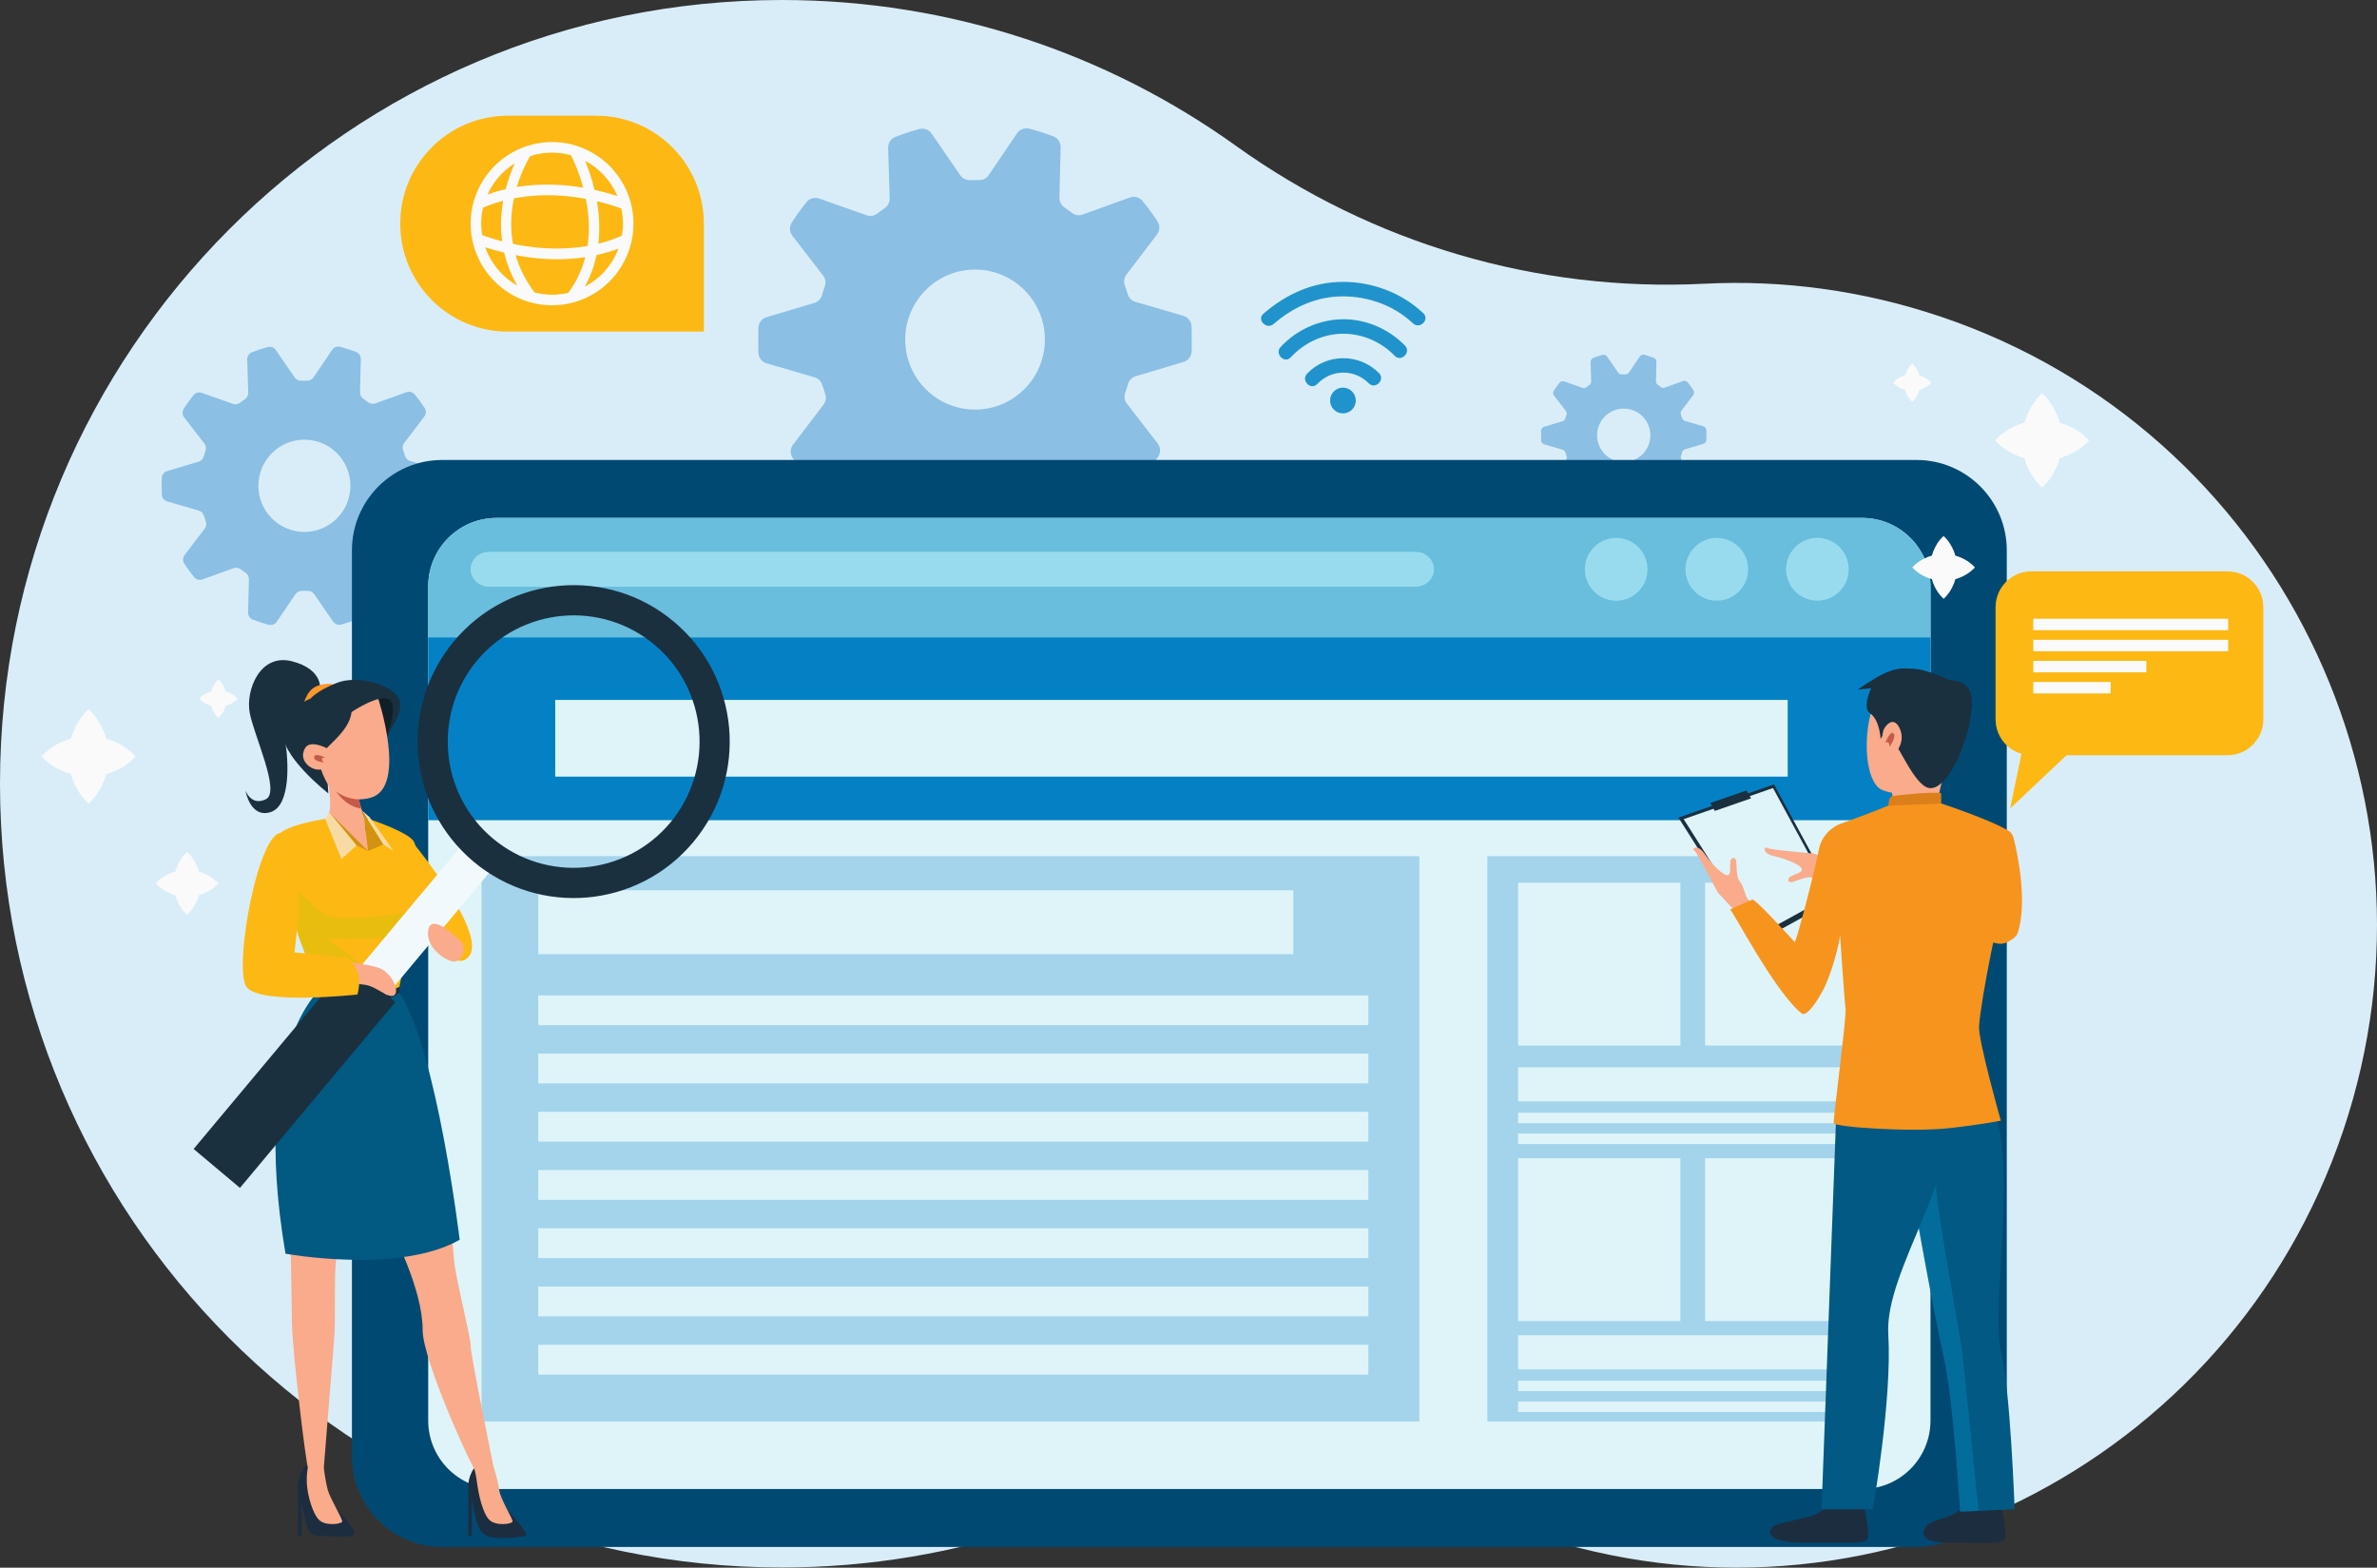 <svg width="370" height="244" viewBox="0 0 370 244" fill="none" xmlns="http://www.w3.org/2000/svg">
<rect x="0" y="0" width="370" height="244" fill="#333333" stroke="none"/>
<g clip-path="url(#clip0_60_605)">
<path d="M302.163 49.313C289.924 45.171 277.442 43.543 265.278 44.161C239.263 45.476 213.589 37.905 192.4 22.709C172.469 8.412 148.053 0 121.681 0C54.48 0 0 54.617 0 121.986C0 189.354 54.48 243.971 121.681 243.971C135.482 243.971 148.744 241.667 161.11 237.422C185.732 228.973 212.454 229.534 236.985 238.238C237.445 238.403 237.906 238.56 238.37 238.716C290.545 256.377 347.118 228.289 364.734 175.988C382.35 123.684 354.333 66.969 302.163 49.309V49.313Z" fill="#D9EDF8"/>
<path d="M265.615 66.977C265.607 66.684 265.409 66.428 265.13 66.346L262.281 65.513C262.063 65.448 261.89 65.279 261.824 65.06C261.771 64.879 261.713 64.702 261.652 64.528C261.574 64.314 261.611 64.071 261.75 63.89L263.563 61.512C263.736 61.285 263.748 60.972 263.592 60.733C263.321 60.308 263.021 59.904 262.704 59.517C262.523 59.298 262.223 59.212 261.956 59.311L259.144 60.325C258.93 60.403 258.688 60.366 258.507 60.226C258.359 60.114 258.211 60.003 258.054 59.9C257.865 59.772 257.754 59.554 257.763 59.327L257.837 56.331C257.845 56.047 257.672 55.787 257.405 55.684C256.94 55.503 256.463 55.35 255.974 55.222C255.699 55.152 255.407 55.259 255.247 55.494L253.561 57.98C253.434 58.165 253.224 58.276 252.998 58.276C252.821 58.276 252.611 58.276 252.435 58.276C252.208 58.276 251.999 58.169 251.871 57.984L250.169 55.507C250.009 55.272 249.717 55.165 249.442 55.239C248.952 55.367 248.48 55.527 248.015 55.709C247.752 55.812 247.579 56.071 247.588 56.36L247.682 59.356C247.69 59.583 247.579 59.801 247.394 59.933C247.242 60.04 247.09 60.147 246.946 60.263C246.765 60.403 246.527 60.44 246.309 60.366L243.493 59.373C243.226 59.278 242.926 59.364 242.745 59.583C242.428 59.97 242.136 60.378 241.865 60.803C241.713 61.042 241.725 61.355 241.898 61.582L243.727 63.947C243.867 64.129 243.908 64.368 243.83 64.582C243.768 64.759 243.711 64.936 243.661 65.114C243.6 65.332 243.427 65.505 243.209 65.571L240.364 66.42C240.085 66.503 239.887 66.762 239.883 67.055C239.875 67.492 239.875 68.085 239.883 68.526C239.892 68.819 240.089 69.074 240.368 69.157L243.217 69.989C243.435 70.055 243.608 70.224 243.674 70.443C243.727 70.624 243.785 70.801 243.846 70.974C243.925 71.189 243.888 71.432 243.748 71.613L241.935 73.991C241.762 74.218 241.75 74.531 241.906 74.77C242.177 75.195 242.473 75.599 242.794 75.986C242.975 76.204 243.275 76.291 243.542 76.192L246.354 75.178C246.568 75.1 246.811 75.137 246.991 75.277C247.139 75.388 247.287 75.5 247.444 75.603C247.633 75.731 247.744 75.949 247.736 76.176L247.662 79.172C247.653 79.456 247.826 79.716 248.093 79.819C248.558 80 249.035 80.153 249.524 80.281C249.799 80.351 250.091 80.243 250.252 80.008L251.937 77.523C252.065 77.338 252.274 77.227 252.5 77.227C252.677 77.227 252.887 77.227 253.064 77.227C253.29 77.227 253.499 77.334 253.627 77.519L255.329 79.996C255.489 80.231 255.781 80.338 256.056 80.264C256.546 80.136 257.018 79.975 257.483 79.794C257.746 79.691 257.919 79.431 257.911 79.143L257.816 76.147C257.808 75.92 257.919 75.702 258.104 75.57C258.256 75.463 258.408 75.355 258.552 75.24C258.733 75.1 258.971 75.063 259.189 75.137L262.005 76.13C262.272 76.225 262.573 76.138 262.753 75.92C263.07 75.533 263.362 75.125 263.633 74.7C263.785 74.461 263.773 74.148 263.6 73.921L261.771 71.555C261.631 71.374 261.59 71.135 261.668 70.921C261.73 70.744 261.787 70.566 261.837 70.389C261.898 70.171 262.071 69.998 262.289 69.932L265.134 69.083C265.413 69 265.611 68.741 265.615 68.448C265.623 68.011 265.623 67.418 265.615 66.977ZM252.747 71.914C250.457 71.914 248.599 70.051 248.599 67.756C248.599 65.46 250.457 63.597 252.747 63.597C255.037 63.597 256.895 65.46 256.895 67.756C256.895 70.051 255.037 71.914 252.747 71.914Z" fill="#8BBFE4"/>
<path d="M185.481 50.813C185.46 50.042 184.947 49.374 184.211 49.16L176.741 46.98C176.165 46.811 175.713 46.366 175.544 45.793C175.405 45.323 175.253 44.857 175.088 44.4C174.883 43.835 174.985 43.205 175.347 42.731L180.095 36.499C180.548 35.906 180.581 35.09 180.174 34.459C179.458 33.35 178.681 32.291 177.847 31.277C177.37 30.7 176.589 30.482 175.886 30.737L168.523 33.392C167.959 33.593 167.33 33.499 166.858 33.132C166.471 32.835 166.081 32.551 165.678 32.279C165.184 31.941 164.897 31.376 164.909 30.774L165.098 22.923C165.115 22.177 164.662 21.497 163.968 21.229C162.751 20.759 161.501 20.355 160.222 20.026C159.499 19.84 158.738 20.125 158.319 20.743L153.899 27.259C153.566 27.749 153.016 28.038 152.428 28.034C151.963 28.034 151.416 28.034 150.948 28.034C150.36 28.042 149.805 27.753 149.472 27.271L145.007 20.788C144.584 20.174 143.819 19.89 143.1 20.083C141.821 20.421 140.575 20.834 139.363 21.316C138.668 21.592 138.22 22.272 138.244 23.018L138.487 30.865C138.507 31.463 138.22 32.031 137.73 32.373C137.332 32.65 136.937 32.938 136.555 33.235C136.082 33.602 135.453 33.705 134.89 33.503L127.506 30.898C126.803 30.651 126.022 30.873 125.549 31.45C124.723 32.468 123.95 33.536 123.243 34.648C122.84 35.279 122.877 36.095 123.333 36.689L128.123 42.887C128.489 43.361 128.591 43.988 128.394 44.552C128.234 45.01 128.082 45.475 127.946 45.949C127.782 46.526 127.329 46.976 126.758 47.149L119.304 49.378C118.569 49.597 118.059 50.273 118.042 51.044C118.022 52.185 118.026 53.743 118.055 54.893C118.075 55.664 118.589 56.331 119.325 56.546L126.795 58.726C127.37 58.895 127.823 59.34 127.991 59.917C128.131 60.387 128.283 60.852 128.448 61.31C128.653 61.874 128.55 62.505 128.189 62.979L123.44 69.211C122.988 69.804 122.955 70.62 123.362 71.251C124.077 72.359 124.854 73.419 125.689 74.433C126.166 75.01 126.947 75.228 127.65 74.972L135.013 72.318C135.576 72.116 136.205 72.211 136.678 72.578C137.064 72.875 137.455 73.159 137.858 73.431C138.351 73.769 138.639 74.334 138.627 74.935L138.438 82.787C138.421 83.533 138.873 84.213 139.568 84.481C140.785 84.95 142.035 85.354 143.313 85.684C144.037 85.869 144.797 85.585 145.217 84.967L149.636 78.451C149.969 77.96 150.52 77.672 151.108 77.676C151.573 77.676 152.119 77.676 152.588 77.676C153.176 77.668 153.731 77.956 154.064 78.439L158.529 84.921C158.952 85.536 159.717 85.82 160.436 85.626C161.715 85.288 162.96 84.876 164.173 84.394C164.868 84.118 165.316 83.438 165.291 82.692L165.049 74.845C165.028 74.247 165.316 73.678 165.805 73.336C166.204 73.06 166.599 72.772 166.981 72.475C167.454 72.108 168.083 72.005 168.646 72.207L176.03 74.812C176.733 75.059 177.518 74.836 177.986 74.259C178.813 73.241 179.586 72.174 180.293 71.061C180.696 70.431 180.659 69.615 180.202 69.021L175.413 62.822C175.047 62.349 174.944 61.722 175.142 61.157C175.302 60.7 175.454 60.234 175.59 59.76C175.754 59.183 176.206 58.734 176.778 58.561L184.231 56.331C184.967 56.113 185.477 55.437 185.493 54.666C185.514 53.525 185.51 51.967 185.481 50.817V50.813ZM151.774 63.75C145.772 63.75 140.904 58.87 140.904 52.853C140.904 46.836 145.772 41.956 151.774 41.956C157.776 41.956 162.644 46.836 162.644 52.853C162.644 58.87 157.776 63.75 151.774 63.75Z" fill="#8BBFE4"/>
<path d="M69.593 74.268C69.581 73.761 69.239 73.32 68.754 73.18L63.833 71.746C63.455 71.635 63.159 71.342 63.044 70.963C62.953 70.654 62.851 70.349 62.744 70.044C62.608 69.673 62.674 69.257 62.916 68.943L66.045 64.838C66.345 64.447 66.366 63.907 66.094 63.495C65.626 62.765 65.112 62.065 64.561 61.397C64.248 61.018 63.73 60.874 63.27 61.043L58.419 62.79C58.049 62.922 57.634 62.86 57.321 62.621C57.066 62.428 56.807 62.238 56.544 62.056C56.219 61.834 56.03 61.463 56.038 61.067L56.166 55.895C56.178 55.4 55.878 54.955 55.422 54.778C54.62 54.469 53.798 54.201 52.955 53.983C52.478 53.859 51.977 54.049 51.701 54.457L48.791 58.747C48.573 59.069 48.207 59.258 47.82 59.258C47.516 59.258 47.154 59.258 46.846 59.258C46.46 59.262 46.094 59.073 45.876 58.755L42.936 54.481C42.657 54.078 42.155 53.892 41.678 54.016C40.836 54.238 40.018 54.51 39.216 54.828C38.76 55.009 38.464 55.458 38.48 55.949L38.64 61.121C38.653 61.517 38.464 61.892 38.143 62.114C37.88 62.296 37.621 62.485 37.37 62.683C37.058 62.926 36.646 62.992 36.272 62.86L31.409 61.146C30.944 60.981 30.43 61.129 30.118 61.513C29.571 62.184 29.066 62.885 28.601 63.618C28.338 64.035 28.358 64.571 28.663 64.962L31.82 69.046C32.063 69.36 32.128 69.772 31.997 70.143C31.89 70.444 31.791 70.753 31.701 71.062C31.59 71.441 31.294 71.738 30.92 71.853L26.011 73.32C25.526 73.465 25.189 73.91 25.181 74.417C25.168 75.171 25.168 76.197 25.189 76.955C25.201 77.462 25.542 77.903 26.027 78.043L30.948 79.478C31.327 79.589 31.623 79.882 31.738 80.261C31.828 80.57 31.931 80.875 32.038 81.18C32.174 81.551 32.108 81.967 31.865 82.28L28.737 86.385C28.437 86.777 28.416 87.317 28.687 87.729C29.156 88.458 29.67 89.159 30.221 89.827C30.533 90.206 31.051 90.35 31.512 90.181L36.363 88.434C36.733 88.302 37.148 88.364 37.46 88.603C37.715 88.796 37.974 88.986 38.237 89.167C38.562 89.39 38.751 89.761 38.743 90.156L38.616 95.329C38.603 95.823 38.903 96.268 39.36 96.446C40.161 96.755 40.984 97.023 41.826 97.241C42.303 97.365 42.805 97.175 43.08 96.767L45.991 92.477C46.209 92.155 46.575 91.966 46.961 91.966C47.265 91.966 47.627 91.966 47.935 91.966C48.322 91.962 48.688 92.151 48.906 92.468L51.845 96.742C52.125 97.146 52.626 97.332 53.103 97.208C53.946 96.986 54.764 96.713 55.566 96.396C56.022 96.215 56.318 95.766 56.302 95.275L56.141 90.103C56.129 89.707 56.314 89.332 56.639 89.109C56.902 88.928 57.161 88.739 57.412 88.541C57.724 88.298 58.135 88.232 58.509 88.364L63.373 90.078C63.837 90.243 64.351 90.094 64.664 89.711C65.21 89.039 65.716 88.339 66.181 87.605C66.444 87.189 66.423 86.653 66.119 86.262L62.962 82.177C62.719 81.864 62.653 81.452 62.785 81.081C62.892 80.78 62.99 80.471 63.081 80.162C63.192 79.783 63.488 79.486 63.862 79.371L68.771 77.903C69.256 77.759 69.593 77.314 69.601 76.807C69.613 76.053 69.613 75.027 69.593 74.268ZM47.385 82.791C43.43 82.791 40.223 79.577 40.223 75.612C40.223 71.647 43.43 68.432 47.385 68.432C51.34 68.432 54.546 71.647 54.546 75.612C54.546 79.577 51.34 82.791 47.385 82.791Z" fill="#8BBFE4"/>
<path d="M298.327 71.593H68.828C61.07 71.593 54.781 77.898 54.781 85.676V226.694C54.781 234.472 61.07 240.777 68.828 240.777H298.327C306.085 240.777 312.375 234.472 312.375 226.694V85.676C312.375 77.898 306.085 71.593 298.327 71.593Z" fill="#004972"/>
<path d="M300.498 91.269V221.098C300.498 226.987 295.737 231.756 289.862 231.756H77.289C71.418 231.756 66.653 226.983 66.653 221.098V91.269C66.653 85.384 71.418 80.615 77.289 80.615H289.862C295.737 80.615 300.498 85.388 300.498 91.269Z" fill="#DEF4F9"/>
<path opacity="0.27" d="M220.935 133.258H74.958V221.242H220.935V133.258Z" fill="#0481C5"/>
<path d="M201.313 138.566H83.78V148.516H201.313V138.566Z" fill="#DEF4F9"/>
<path d="M213.001 154.924H83.78V159.565H213.001V154.924Z" fill="#DEF4F9"/>
<path d="M213.001 163.987H83.78V168.628H213.001V163.987Z" fill="#DEF4F9"/>
<path d="M213.001 173.05H83.78V177.691H213.001V173.05Z" fill="#DEF4F9"/>
<path d="M213.001 182.113H83.78V186.754H213.001V182.113Z" fill="#DEF4F9"/>
<path d="M213.001 191.176H83.78V195.816H213.001V191.176Z" fill="#DEF4F9"/>
<path d="M213.001 200.243H83.78V204.884H213.001V200.243Z" fill="#DEF4F9"/>
<path d="M213.001 209.306H83.78V213.946H213.001V209.306Z" fill="#DEF4F9"/>
<path opacity="0.27" d="M289.295 133.258H231.521V221.242H289.295V133.258Z" fill="#0481C5"/>
<path d="M261.569 137.388H236.311V162.734H261.569V137.388Z" fill="#DEF4F9"/>
<path d="M289.439 166.122H236.311V171.426H289.439V166.122Z" fill="#DEF4F9"/>
<path d="M289.439 173.198H236.311V174.818H289.439V173.198Z" fill="#DEF4F9"/>
<path d="M289.439 176.441H236.311V178.061H289.439V176.441Z" fill="#DEF4F9"/>
<path d="M289.439 207.83H236.311V213.134H289.439V207.83Z" fill="#DEF4F9"/>
<path d="M289.439 214.902H236.311V216.522H289.439V214.902Z" fill="#DEF4F9"/>
<path d="M289.439 218.146H236.311V219.766H289.439V218.146Z" fill="#DEF4F9"/>
<path d="M290.676 137.388H265.417V162.734H290.676V137.388Z" fill="#DEF4F9"/>
<path d="M261.569 180.271H236.311V205.617H261.569V180.271Z" fill="#DEF4F9"/>
<path d="M290.676 180.271H265.417V205.617H290.676V180.271Z" fill="#DEF4F9"/>
<path d="M300.498 91.268V99.998H66.658V91.268C66.658 85.383 71.422 80.61 77.289 80.61H289.862C295.737 80.61 300.493 85.383 300.493 91.268H300.498Z" fill="#68BEDC"/>
<path d="M220.327 85.894H76.138C74.543 85.894 73.248 87.11 73.248 88.606C73.248 90.103 74.543 91.318 76.138 91.318H220.327C221.922 91.318 223.217 90.103 223.217 88.606C223.217 87.11 221.922 85.894 220.327 85.894Z" fill="#99DBEE"/>
<path d="M256.389 89.382C256.813 86.716 255 84.21 252.341 83.785C249.682 83.361 247.182 85.178 246.759 87.844C246.335 90.51 248.148 93.015 250.807 93.44C253.466 93.864 255.965 92.047 256.389 89.382Z" fill="#99DBEE"/>
<path d="M270.683 92.063C272.587 90.154 272.587 87.059 270.683 85.15C268.779 83.241 265.692 83.241 263.787 85.15C261.883 87.059 261.883 90.154 263.787 92.063C265.692 93.972 268.779 93.972 270.683 92.063Z" fill="#99DBEE"/>
<path d="M287.705 89.387C288.138 86.722 286.334 84.21 283.677 83.776C281.019 83.343 278.513 85.151 278.08 87.815C277.648 90.48 279.451 92.991 282.109 93.425C284.767 93.859 287.272 92.051 287.705 89.387Z" fill="#99DBEE"/>
<path d="M300.498 99.219H66.653V127.661H300.498V99.219Z" fill="#0481C5"/>
<path d="M278.269 108.941H86.424V120.877H278.269V108.941Z" fill="#DEF4F9"/>
<path d="M346.735 88.924H316.202C313.123 88.924 310.627 91.425 310.627 94.513V111.954C310.627 114.505 312.329 116.653 314.656 117.324L312.905 125.819L321.678 117.547H346.731C349.81 117.547 352.306 115.045 352.306 111.958V94.517C352.306 91.43 349.81 88.928 346.731 88.928L346.735 88.924Z" fill="#FDB813"/>
<path d="M346.834 96.305H316.498V98.093H346.834V96.305Z" fill="#FAFAFA"/>
<path d="M346.834 99.582H316.498V101.371H346.834V99.582Z" fill="#FAFAFA"/>
<path d="M334.094 102.862H316.498V104.651H334.094V102.862Z" fill="#FAFAFA"/>
<path d="M328.544 106.143H316.498V107.931H328.544V106.143Z" fill="#FAFAFA"/>
<path d="M306.327 231.681C306.327 231.681 306.714 234.376 306.763 234.78C306.812 235.184 311.071 234.541 311.071 234.541L311.417 231.335C311.417 231.335 306.862 231.302 306.327 231.681Z" fill="#454971"/>
<path d="M306.804 233.305C306.804 233.305 305.456 234.928 304.148 235.637C302.845 236.346 300.794 236.626 300.021 237.356C299.466 237.883 297.99 240.163 303.412 240.113C308.835 240.068 311.445 240.435 312.029 239.561C312.609 238.687 311.191 233.119 311.191 233.119C311.191 233.119 309.908 233.581 306.808 233.3L306.804 233.305Z" fill="#1C2D40"/>
<path d="M313.6 234.913L307.992 235.156L305.11 235.279C305.11 235.279 304.099 218.213 302.607 211.421C302.59 211.35 302.574 211.28 302.561 211.214C301.044 204.567 297.982 187.277 297.982 187.277L300.296 176.199L301.283 171.468C301.283 171.468 307.762 166.003 310.738 174.13C313.719 182.257 309.97 204.567 311.441 210.205C312.917 215.839 313.596 234.917 313.596 234.917L313.6 234.913Z" fill="#015984"/>
<g style="mix-blend-mode:multiply" opacity="0.36">
<path d="M307.992 235.155L305.11 235.279C305.11 235.279 304.099 218.212 302.607 211.42C302.59 211.35 302.574 211.28 302.561 211.214C301.044 204.566 297.982 187.277 297.982 187.277L300.296 176.199L301.645 171.982C301.645 171.982 301.883 183.061 301.41 184.244C300.942 185.426 304.946 206.928 305.394 210.176C305.76 212.83 307.4 229.814 307.988 235.151L307.992 235.155Z" fill="#0391C5"/>
</g>
<path d="M285.048 230.548C285.048 230.548 285.434 233.243 285.484 233.647C285.533 234.051 289.792 233.408 289.792 233.408L290.138 230.202C290.138 230.202 285.582 230.169 285.048 230.548Z" fill="#454971"/>
<path d="M285.439 233.305C285.439 233.305 284.09 234.928 282.783 235.637C281.48 236.346 276.678 236.927 275.901 237.657C275.346 238.184 274.417 240.315 282.047 240.113C287.465 239.973 290.08 240.435 290.664 239.561C291.243 238.687 289.821 233.119 289.821 233.119C289.821 233.119 288.612 233.614 285.439 233.3V233.305Z" fill="#1C2D40"/>
<path d="M285.8 174.126L283.539 234.912H291.519C291.519 234.912 294.541 217.85 293.928 207.666C293.315 197.482 305.949 182.08 303.293 169.666C300.641 157.257 285.796 174.126 285.796 174.126H285.8Z" fill="#015984"/>
<path d="M285.8 139.905L273.557 146.652L261.265 127.257L276.135 122.08L285.8 139.905Z" fill="#1A303F"/>
<path d="M285.023 139.324L273.574 145.634L262.079 127.496L275.983 122.653L285.023 139.324Z" fill="#DEF4F9"/>
<path d="M289.217 135.933C289.217 135.933 287.087 134.911 286.15 134.379C285.212 133.843 282.807 133.114 282.614 132.937C282.421 132.764 275.481 132.335 275.062 131.968C274.643 131.605 274.232 132.821 276.032 133.217C277.829 133.613 280.333 134.577 280.468 135.282C280.604 135.986 278.622 136.151 278.421 136.732C278.219 137.314 278.474 137.182 278.762 137.305C279.046 137.429 281.122 136.279 282.035 136.605C282.947 136.93 284.341 136.481 285.04 136.72C285.739 136.959 289.139 138.109 289.139 138.109L289.217 135.933Z" fill="#F9AB8B"/>
<path d="M272.961 144.221C272.961 144.221 271.173 142.605 270.306 141.929C269.438 141.253 267.814 139.267 267.576 139.151C267.337 139.036 264.233 132.648 263.728 132.392C263.222 132.137 264.205 131.275 265.278 132.821C266.351 134.366 268.229 136.353 268.945 136.209C269.66 136.064 269.043 134.123 269.512 133.707C269.981 133.291 269.956 133.583 270.186 133.806C270.412 134.024 270.137 136.435 270.803 137.169C271.465 137.902 271.584 139.399 272.082 139.967C272.579 140.536 274.98 143.302 274.98 143.302L272.965 144.225L272.961 144.221Z" fill="#F9AB8B"/>
<path d="M301.542 105.335C301.542 105.335 295.379 103.027 292.538 107.729C289.698 112.432 289.973 121.845 293.077 123.003C296.181 124.161 300.847 123.556 302.438 120.613C304.029 117.67 305.464 113.417 305.394 110.573C305.324 107.729 303.157 106.155 301.538 105.335H301.542Z" fill="#F9AB8B"/>
<path d="M294.512 123.313C294.512 123.313 294.738 124.768 294.368 125.485C293.998 126.202 301.328 126.218 301.328 126.218C301.328 126.218 301.924 122.324 303.051 119.031C304.177 115.738 294.512 123.313 294.512 123.313Z" fill="#F9AB8B"/>
<path d="M304.929 117.749C304.929 117.749 302.66 123.024 300.292 122.653C297.924 122.282 295.33 115.362 294.343 115.016C293.357 114.67 293.344 114.089 293.344 114.089L292.723 114.996C292.723 114.996 292.633 112.238 291.186 111.084C289.739 109.93 292.686 101.939 300.28 104.601C300.28 104.601 307.133 106.534 306.923 109.856C306.709 113.182 306.093 114.616 304.925 117.753L304.929 117.749Z" fill="#1A303F"/>
<path d="M293.932 125.394C293.932 125.394 293.957 124.026 294.573 123.894C295.19 123.762 301.402 123.165 302.163 123.465V125.06C302.163 125.06 300.699 125.963 293.932 125.394Z" fill="#DB7F1B"/>
<path d="M293.151 113.747C293.311 113.087 294.656 111.336 295.63 113.219C296.925 115.717 294.656 117.971 293.755 117.736C292.855 117.501 292.748 115.424 293.147 113.747H293.151Z" fill="#F9AB8B"/>
<path d="M269.282 141.562C269.282 141.562 269.286 141.562 269.29 141.562C269.249 141.583 269.241 141.583 269.282 141.562Z" fill="#363957"/>
<path d="M311.445 174.422C311.445 174.422 308.913 174.982 303.297 175.605C297.677 176.227 285.521 175.456 285.434 174.793C285.344 174.129 287.453 158.229 287.276 156.988C287.099 155.748 286.417 145.523 286.417 145.523C286.347 146.734 285.118 151.688 283.63 154.388C283.091 155.36 281.29 158.419 280.423 157.722C276.217 154.355 269.709 141.673 269.294 141.566C269.64 141.414 272.378 140.152 272.764 140.021C273.101 139.909 276.135 143.128 277.973 145.123C278.791 146.013 279.375 146.66 279.375 146.66C279.905 145.465 281.837 137.923 282.442 135.31C282.742 134.016 282.964 132.994 283.128 132.186C283.51 130.327 284.83 128.806 286.614 128.176C290.203 126.91 293.932 125.394 293.932 125.394L302.163 125.056C302.163 125.056 309.826 127.574 312.597 129.301C314.422 130.438 312.975 134.828 313.748 136.563L311.281 141.78C311.281 141.78 308.35 155.196 308.054 159.791C307.918 161.901 311.445 174.418 311.445 174.418V174.422Z" fill="#F7941D"/>
<path d="M314.093 145.172C313.879 145.869 312.901 146.454 312.268 146.714C311.861 146.879 311.408 146.932 310.952 146.846L310.627 146.784L304.987 145.737C304.987 145.737 303.988 134.176 310.319 129.383C311.458 128.522 313.102 129.111 313.448 130.496C314.331 134.032 315.487 140.663 314.093 145.172Z" fill="#F7941D"/>
<g style="mix-blend-mode:multiply" opacity="0.36">
<path d="M312.268 146.714C311.861 146.879 311.408 146.933 310.952 146.846L310.627 146.784L311.182 139.502L312.264 146.71L312.268 146.714Z" fill="#F7941D"/>
</g>
<g style="mix-blend-mode:multiply" opacity="0.36">
<path d="M279.375 146.656L278.684 149.583C278.684 149.583 277.936 146.644 277.973 145.119C278.791 146.009 279.375 146.656 279.375 146.656Z" fill="#F7941D"/>
</g>
<path d="M303.297 105.891C303.297 105.891 311.371 104.877 303.433 118.4L303.297 105.891Z" fill="#1A303F"/>
<path d="M266.922 126.218L266.207 124.986L271.847 123.036L272.563 124.26L266.922 126.218Z" fill="#1A303F"/>
<path d="M296.925 104.07C296.925 104.07 295.124 103.65 292.14 105.422C289.472 107.004 289.217 107.342 289.217 107.342L291.256 107.112C291.256 107.112 289.722 110.314 291.19 111.08C292.658 111.847 296.925 104.07 296.925 104.07Z" fill="#1A303F"/>
<path d="M293.468 115.618C293.468 115.618 294.253 113.598 294.746 114.163C295.235 114.732 294.109 116.257 294.109 116.257C294.109 116.257 294.208 115.222 293.472 115.618H293.468Z" fill="#C45A49"/>
<path d="M314.208 66.091C314.516 65.975 314.821 65.873 315.129 65.79C315.211 65.485 315.314 65.18 315.429 64.879C315.922 63.655 316.568 62.431 317.871 61.207C319.174 62.431 319.82 63.655 320.313 64.879C320.428 65.188 320.531 65.493 320.613 65.798C320.917 65.885 321.226 65.984 321.53 66.099C322.751 66.594 323.972 67.241 325.193 68.547C323.972 69.854 322.751 70.501 321.53 70.995C321.226 71.111 320.922 71.21 320.621 71.296C320.539 71.605 320.436 71.91 320.321 72.219C319.828 73.444 319.178 74.668 317.871 75.888C316.564 74.663 315.914 73.439 315.421 72.219C315.306 71.915 315.207 71.609 315.125 71.305C314.821 71.222 314.516 71.123 314.212 71.004C312.991 70.509 311.77 69.858 310.549 68.547C311.77 67.237 312.991 66.585 314.212 66.091H314.208Z" fill="#FAFAFA"/>
<path d="M300.099 86.678C300.304 86.6 300.506 86.534 300.711 86.476C300.769 86.274 300.835 86.072 300.909 85.866C301.238 85.05 301.669 84.238 302.537 83.422C303.404 84.238 303.836 85.05 304.165 85.866C304.243 86.072 304.309 86.274 304.366 86.48C304.572 86.538 304.773 86.604 304.979 86.682C305.793 87.012 306.607 87.444 307.417 88.314C306.603 89.184 305.789 89.616 304.979 89.946C304.777 90.024 304.576 90.09 304.374 90.144C304.317 90.35 304.251 90.552 304.173 90.758C303.844 91.574 303.412 92.39 302.541 93.202C301.669 92.386 301.238 91.574 300.909 90.758C300.831 90.556 300.765 90.35 300.711 90.148C300.51 90.09 300.304 90.024 300.103 89.95C299.289 89.621 298.475 89.188 297.665 88.314C298.479 87.44 299.293 87.007 300.103 86.678H300.099Z" fill="#FAFAFA"/>
<path d="M296.164 58.561C296.288 58.512 296.415 58.475 296.539 58.438C296.571 58.314 296.613 58.19 296.662 58.067C296.863 57.568 297.126 57.069 297.657 56.566C298.187 57.065 298.45 57.564 298.652 58.067C298.701 58.19 298.742 58.318 298.775 58.442C298.898 58.475 299.026 58.516 299.149 58.565C299.647 58.767 300.144 59.031 300.646 59.563C300.148 60.094 299.651 60.358 299.149 60.56C299.026 60.605 298.902 60.647 298.779 60.684C298.746 60.807 298.705 60.935 298.656 61.059C298.454 61.557 298.191 62.056 297.657 62.559C297.122 62.06 296.859 61.562 296.658 61.059C296.613 60.935 296.571 60.812 296.534 60.684C296.411 60.651 296.288 60.609 296.16 60.56C295.663 60.358 295.165 60.094 294.664 59.559C295.161 59.023 295.659 58.755 296.16 58.557L296.164 58.561Z" fill="#FAFAFA"/>
<path d="M17.452 115.272C17.143 115.156 16.839 115.053 16.531 114.971C16.449 114.666 16.346 114.361 16.231 114.06C15.737 112.836 15.092 111.612 13.789 110.388C12.485 111.612 11.84 112.836 11.347 114.06C11.232 114.369 11.129 114.674 11.047 114.979C10.742 115.066 10.434 115.164 10.13 115.28C8.909 115.774 7.688 116.421 6.467 117.728C7.688 119.034 8.909 119.681 10.13 120.176C10.434 120.291 10.738 120.39 11.038 120.477C11.121 120.786 11.223 121.091 11.338 121.4C11.832 122.624 12.481 123.848 13.789 125.072C15.096 123.848 15.746 122.624 16.239 121.4C16.354 121.095 16.453 120.79 16.535 120.485C16.839 120.403 17.143 120.304 17.448 120.188C18.669 119.694 19.89 119.043 21.111 117.732C19.89 116.421 18.669 115.77 17.448 115.276L17.452 115.272Z" fill="#FAFAFA"/>
<path d="M31.561 135.858C31.355 135.78 31.154 135.714 30.948 135.657C30.891 135.455 30.825 135.253 30.751 135.047C30.422 134.231 29.991 133.414 29.123 132.603C28.256 133.419 27.824 134.231 27.495 135.047C27.417 135.253 27.351 135.455 27.294 135.661C27.088 135.718 26.887 135.784 26.681 135.863C25.867 136.192 25.053 136.625 24.243 137.495C25.057 138.364 25.871 138.797 26.681 139.127C26.883 139.205 27.084 139.271 27.29 139.325C27.347 139.531 27.413 139.737 27.491 139.939C27.82 140.755 28.252 141.567 29.123 142.383C29.995 141.567 30.426 140.755 30.755 139.939C30.833 139.737 30.899 139.531 30.953 139.329C31.154 139.271 31.36 139.205 31.561 139.131C32.375 138.801 33.185 138.368 33.999 137.495C33.185 136.621 32.375 136.188 31.561 135.858Z" fill="#FAFAFA"/>
<path d="M35.495 107.742C35.372 107.692 35.245 107.655 35.121 107.618C35.088 107.495 35.047 107.371 34.998 107.247C34.796 106.749 34.533 106.25 34.003 105.747C33.473 106.246 33.21 106.744 33.008 107.247C32.959 107.371 32.918 107.499 32.885 107.622C32.761 107.655 32.634 107.697 32.511 107.746C32.013 107.948 31.516 108.212 31.014 108.743C31.512 109.275 32.009 109.539 32.511 109.741C32.634 109.786 32.757 109.827 32.881 109.864C32.914 109.992 32.955 110.116 33.004 110.239C33.205 110.738 33.469 111.237 34.003 111.74C34.537 111.241 34.805 110.742 35.002 110.239C35.047 110.116 35.088 109.992 35.125 109.864C35.249 109.831 35.372 109.79 35.499 109.741C35.997 109.539 36.494 109.275 36.996 108.739C36.498 108.203 36.001 107.936 35.499 107.738L35.495 107.742Z" fill="#FAFAFA"/>
<path d="M63.381 130.056C63.381 130.056 75.949 144.897 73.038 148.8C70.127 152.703 63.381 140.326 63.381 140.326V130.056Z" fill="#FDB813"/>
<path d="M41.062 169.897C41.062 169.897 41.535 174.076 41.062 174.076C40.589 174.076 40.326 172.527 40.326 172.527C40.326 172.527 40.194 176.388 39.38 176.154C38.566 175.919 38.015 169.584 38.986 168.953C39.956 168.323 41.058 169.901 41.058 169.901L41.062 169.897Z" fill="#F9AB8B"/>
<path d="M78.781 234.78C78.781 234.78 82.596 238.926 81.815 239.054C81.071 239.174 77.679 239.796 75.739 239.021C73.799 238.246 73.864 233.952 72.985 231.8C72.619 230.902 73.404 228.244 74.51 228.05C75.616 227.856 76.82 228.425 76.82 228.425C76.82 228.425 75.673 231.454 78.781 234.784V234.78Z" fill="#1C2D40"/>
<path d="M76.841 228.384C76.841 228.384 77.478 230.202 77.712 231.941C77.906 233.383 79.875 236.441 79.78 236.829C79.69 237.216 77.19 237.567 76.175 236.569C75.159 235.572 74.502 232.67 74.28 230.935C74.07 229.32 73.807 228.52 73.807 228.52C73.807 228.52 75.871 227.321 76.841 228.384Z" fill="#F9AB8B"/>
<path d="M52.38 234.85C52.38 234.85 55.558 238.123 55.142 238.799C54.727 239.474 52.03 239.017 49.268 239.017C47.179 239.017 47.352 233.948 46.476 231.796C46.106 230.898 46.895 228.24 48.001 228.046C49.107 227.852 50.406 228.462 50.406 228.462C50.406 228.462 49.276 231.52 52.384 234.85H52.38Z" fill="#1C2D40"/>
<path d="M50.402 228.463C50.402 228.463 50.632 230.445 51.002 231.846C51.372 233.247 53.362 236.442 53.268 236.829C53.177 237.216 50.678 237.567 49.662 236.569C48.647 235.572 47.857 232.683 47.767 230.935C47.677 229.188 47.997 228.046 47.997 228.046C47.997 228.046 49.432 227.395 50.402 228.463Z" fill="#F9AB8B"/>
<path d="M64.207 158.86C64.207 158.86 67.62 171.579 68.216 174.769C68.812 177.959 70.489 193.406 70.666 196.031C70.847 198.656 73.383 208.556 73.264 209.491C73.145 210.431 77.026 229.274 77.026 229.274C77.026 229.274 75.702 230.391 74.304 229.373C73.585 228.85 65.79 211.734 65.79 207.043C65.79 200.56 61.206 192.099 60.614 190.644C55.122 177.171 56.203 173.05 55.484 172.176C54.768 171.298 54.707 172.716 54.287 174.653C53.868 176.59 52.972 193.352 52.433 195.479C51.895 197.605 52.314 204.797 52.014 208.424C51.714 212.051 50.402 228.458 50.402 228.458C50.402 228.458 49.387 230.123 47.96 228.499C47.652 228.149 45.498 210.225 45.44 205.906C45.378 201.591 45.317 195.639 45.202 193.772C44.096 175.89 42.871 173.479 47.154 160.822C55.179 137.128 64.207 158.852 64.207 158.852V158.86Z" fill="#F9AB8B"/>
<path d="M50.624 153.263C50.624 153.263 38.714 161.382 44.441 195.133C44.441 195.133 62.127 198.356 71.55 192.961C71.55 192.961 68.059 163.748 62.287 154.681C60.158 151.339 50.624 153.263 50.624 153.263Z" fill="#025982"/>
<path d="M72.902 231.422V239.018H73.457V232.44L72.902 231.422Z" fill="#1C2D40"/>
<path d="M46.39 231.187V239.017H46.945V232.205L46.39 231.187Z" fill="#1C2D40"/>
<path d="M66.723 140.021C66.715 140.387 66.612 140.783 66.452 141.187C65.757 142.918 63.965 144.752 63.965 144.752L63.71 145.997L62.164 153.601L62.004 154.38C62.004 154.38 55.508 158.307 50.628 153.893C50.513 153.79 50.398 153.675 50.283 153.547L50.279 153.543C49.827 153.04 49.37 152.364 48.926 151.556C48.343 150.493 47.775 149.207 47.233 147.794C46.953 147.056 46.678 146.285 46.414 145.494C45.662 143.235 45 140.82 44.474 138.582C43.479 134.354 42.977 130.76 43.323 130.055C44.157 128.357 51.397 127.318 51.397 127.318L56.417 131.584L57.28 127.417C57.28 127.417 63.735 129.54 64.442 131.036C65.149 132.536 65.149 135.215 65.149 135.215C65.149 135.215 66.756 138.079 66.723 140.021Z" fill="#FDB813"/>
<path d="M56.326 109.189L60.269 114.65C60.269 114.65 61.806 111.134 61.687 109.832C61.568 108.529 60.664 107.899 59.212 108.138C57.757 108.373 56.326 109.189 56.326 109.189Z" fill="#0E1F28"/>
<path d="M49.814 107.351C49.814 107.351 50.39 104.181 45.432 102.92C40.474 101.659 38.246 107.388 38.858 110.879C39.471 114.374 43.709 123.231 41.407 124.385C39.109 125.534 38.209 123.049 38.209 123.049C38.209 123.049 38.928 127.406 42.122 126.4C45.321 125.39 44.889 118.31 44.408 115.486C43.927 112.663 49.81 107.347 49.81 107.347L49.814 107.351Z" fill="#1A303F"/>
<path d="M57.297 128.765C57.297 128.765 56.561 127.076 56.043 125.176C55.952 124.838 55.87 124.496 55.796 124.158C55.541 122.962 55.438 121.78 55.714 120.976C56.503 118.631 50.748 120.255 50.748 120.255C50.748 120.255 52.059 125.32 50.945 127.409C49.831 129.503 57.297 128.765 57.297 128.765Z" fill="#F9AB8B"/>
<path d="M51.541 121.788C51.562 121.833 53.009 125.407 56.24 125.856C56.15 125.518 55.87 124.496 55.796 124.158C55.796 124.158 54.024 124.516 51.541 121.788Z" fill="#C45A49"/>
<path d="M52.4 106.625C52.4 106.625 48.881 107.301 47.126 110.178C47.126 110.178 47.483 107.577 49.231 106.827C50.982 106.077 52.396 106.629 52.396 106.629L52.4 106.625Z" fill="#FB972B"/>
<path d="M51.105 127.397L57.297 132.459L56.659 127.125C56.659 127.125 53.05 126.346 51.105 127.397Z" fill="#F9AB8B"/>
<path d="M55.508 131.597L57.297 132.458L51.216 126.412L55.508 131.597Z" fill="#D3920F"/>
<path d="M56.326 126.14L59.665 131.44L61.272 132.458L57.523 127.182L56.326 126.14Z" fill="#F7DBA4"/>
<path d="M59.665 131.44L57.297 132.458L56.659 127.125L56.326 126.14L59.665 131.44Z" fill="#D3920F"/>
<path d="M51.216 126.412L55.508 131.597L53.157 133.699L50.624 127.492L51.216 126.412Z" fill="#F7DBA4"/>
<path d="M58.801 108.5C58.801 108.5 63.5 122.559 57.679 124.17C52.347 125.65 48.404 120.077 47.381 114.324C46.357 108.57 53.946 104.647 58.801 108.5Z" fill="#F9AB8B"/>
<path d="M54.707 110.838C54.707 110.838 59.077 107.887 60.594 108.888C62.111 109.886 60.232 114.382 60.232 114.382C60.232 114.382 63.11 110.735 62.061 108.682C61.013 106.63 55.73 104.948 52.371 106.312C49.013 107.681 48.388 108.732 48.388 108.732C48.388 108.732 44.869 109.807 44.083 113.607C43.298 117.403 51.109 123.49 51.109 123.49L51.015 122.064C51.015 122.064 49.461 119.402 49.736 117.984C50.008 116.566 54.386 114.11 54.715 110.846L54.707 110.838Z" fill="#1A303F"/>
<path d="M51.311 116.69C51.311 116.69 48.38 114.955 47.496 116.426C46.18 118.61 49.095 120.527 50.595 119.525C52.096 118.528 51.311 116.686 51.311 116.686V116.69Z" fill="#F9AB8B"/>
<path d="M50.637 117.926C50.637 117.926 49.004 117.085 48.902 117.819C48.799 118.553 50.39 118.66 50.39 118.66C50.39 118.66 49.65 117.873 50.637 117.926Z" fill="#C45A49"/>
<g style="mix-blend-mode:multiply" opacity="0.36">
<path d="M66.448 141.187C65.753 142.918 63.961 144.752 63.961 144.752L63.706 145.997C59.389 146.038 52.293 146.281 51.101 146.17C50.567 146.121 56.178 149.467 55.825 150.325C55.331 151.528 48.972 150.485 48.918 151.557C48.334 150.494 47.767 149.208 47.224 147.794C46.945 147.056 46.669 146.286 46.406 145.494C45.654 143.236 44.992 140.821 44.466 138.583L45.132 137.243C45.132 137.243 49.292 142.008 51.578 142.663C53.786 143.298 63.693 142.461 66.444 141.187H66.448Z" fill="#C4C405"/>
</g>
<path d="M62.16 153.601V154.504C62.16 154.504 56.055 159.124 49.555 154.244C49.272 154.03 50.069 153.601 50.279 153.552C50.447 153.696 54.559 157.1 62.16 153.605V153.601Z" fill="#1C2D40"/>
<path d="M78.32 133.235L73.723 129.372L35.834 174.688L40.43 178.551L78.32 133.235Z" fill="#F1F9FC"/>
<path d="M61.529 155.973L54.318 149.913L30.14 178.83L37.352 184.89L61.529 155.973Z" fill="#1A303F"/>
<path d="M50.151 149.236C50.151 149.236 57.732 149.966 59.414 150.835C61.095 151.705 62.267 154.417 61.313 154.928C60.359 155.439 58.575 153.49 56.779 153.275C54.986 153.061 52.914 152.805 52.914 152.805L50.151 149.236Z" fill="#F9AB8B"/>
<path d="M71.114 145.96C71.114 145.96 67.118 141.991 66.653 144.777C66.189 147.563 69.638 149.768 70.777 149.661C71.916 149.554 73.104 147.225 71.114 145.96Z" fill="#F9AB8B"/>
<path d="M54.012 149.071C54.012 149.071 56.737 150.629 55.644 154.792C55.644 154.792 40.622 156.453 38.406 153.659C36.19 150.86 40.449 127.743 44.244 129.75C48.042 131.757 45.839 148.231 45.839 148.231L54.016 149.076L54.012 149.071Z" fill="#FDB813"/>
<path d="M104.899 96.763C94.617 88.124 79.295 89.476 70.678 99.784C62.061 110.092 63.41 125.452 73.692 134.091C83.974 142.729 99.296 141.377 107.913 131.07C116.529 120.762 115.181 105.401 104.899 96.763ZM76.701 130.493C68.417 123.532 67.324 111.11 74.267 102.801C81.215 94.492 93.606 93.4 101.89 100.361C110.178 107.322 111.267 119.748 104.324 128.053C97.38 136.361 84.985 137.454 76.701 130.488V130.493Z" fill="#1A303F"/>
<path d="M109.561 51.617H79.061C69.802 51.617 62.3 44.095 62.3 34.814C62.3 25.532 69.802 18.011 79.061 18.011H92.8C102.058 18.011 109.561 25.532 109.561 34.814V51.617Z" fill="#FDB813"/>
<path d="M85.935 22.111C78.946 22.111 73.264 27.811 73.264 34.813C73.264 41.816 78.95 47.516 85.935 47.516C92.919 47.516 98.605 41.816 98.605 34.813C98.605 27.811 92.919 22.111 85.935 22.111ZM74.896 34.813C74.896 33.96 75.003 33.136 75.184 32.341C75.764 32.073 76.824 31.64 78.321 31.248C77.984 33.161 77.856 35.304 78.165 37.562C77.161 37.299 76.121 36.981 75.057 36.602C74.962 36.021 74.9 35.423 74.9 34.813H74.896ZM79.994 30.869C82.79 30.338 86.588 30.09 91.193 30.952C91.633 33.144 91.846 35.679 91.46 38.28C88.537 38.787 84.59 38.96 79.846 37.954C79.386 35.378 79.562 32.955 79.998 30.869H79.994ZM92.907 31.323C94.124 31.611 95.394 31.982 96.706 32.44C96.874 33.206 96.969 33.998 96.969 34.813C96.969 35.452 96.903 36.071 96.8 36.681C96.208 36.961 94.963 37.484 93.145 37.929C93.417 35.597 93.261 33.342 92.911 31.319L92.907 31.323ZM96.101 30.507C94.872 30.115 93.688 29.798 92.545 29.546C92.101 27.696 91.534 26.138 91.069 25.025C93.314 26.212 95.106 28.149 96.101 30.507ZM88.874 24.16C89.154 24.7 90.074 26.591 90.782 29.208C86.65 28.512 83.16 28.66 80.442 29.101C81.174 26.666 82.152 24.918 82.526 24.296C83.599 23.945 84.742 23.752 85.93 23.752C86.95 23.752 87.933 23.9 88.87 24.164L88.874 24.16ZM80.126 25.425C79.653 26.472 79.127 27.844 78.715 29.443C77.581 29.707 76.631 30.004 75.883 30.28C76.787 28.269 78.276 26.583 80.13 25.425H80.126ZM75.538 38.494C76.549 38.824 77.531 39.096 78.485 39.327C78.88 41.008 79.542 42.735 80.541 44.458C78.226 43.151 76.434 41.033 75.533 38.494H75.538ZM83.213 45.525C81.754 43.584 80.812 41.622 80.257 39.714C82.596 40.163 84.751 40.353 86.679 40.353C88.315 40.353 89.791 40.221 91.102 40.023C90.617 41.902 89.783 43.79 88.455 45.575C87.645 45.764 86.802 45.875 85.935 45.875C84.993 45.875 84.089 45.743 83.213 45.521V45.525ZM91.016 44.627C91.916 43.007 92.508 41.346 92.858 39.702C94.268 39.392 95.411 39.026 96.258 38.7C95.296 41.264 93.417 43.374 91.016 44.627Z" fill="#FAFAFA"/>
<path d="M211.04 62.348C211.036 63.457 210.135 64.351 209.029 64.343C207.924 64.339 207.031 63.437 207.04 62.328C207.044 61.219 207.944 60.325 209.05 60.333C210.156 60.337 211.048 61.24 211.04 62.348Z" fill="#2093CD"/>
<path d="M205.038 59.769C207.233 57.457 210.805 57.387 213.058 59.662C214.078 60.692 215.677 59.105 214.658 58.075C211.566 54.951 206.489 54.972 203.455 58.166C202.456 59.217 204.039 60.824 205.038 59.769Z" fill="#2093CD"/>
<path d="M198.246 50.433C201.288 47.796 204.918 46.139 208.988 46.127C213.017 46.118 216.993 47.553 219.944 50.33C221.001 51.324 222.6 49.741 221.544 48.744C218.16 45.558 213.626 43.86 208.997 43.872C204.318 43.885 200.158 45.801 196.663 48.83C195.566 49.782 197.157 51.377 198.246 50.433Z" fill="#2093CD"/>
<path d="M200.926 55.61C202.966 53.401 205.823 52.016 208.844 51.946C211.948 51.876 214.945 53.158 217.1 55.379C218.111 56.422 219.71 54.831 218.699 53.792C216.146 51.163 212.528 49.609 208.853 49.692C205.26 49.774 201.777 51.369 199.34 54.007C198.357 55.07 199.936 56.677 200.922 55.61H200.926Z" fill="#2093CD"/>
</g>
<defs>
<clipPath id="clip0_60_605">
<rect width="370" height="244" fill="white"/>
</clipPath>
</defs>
</svg>
